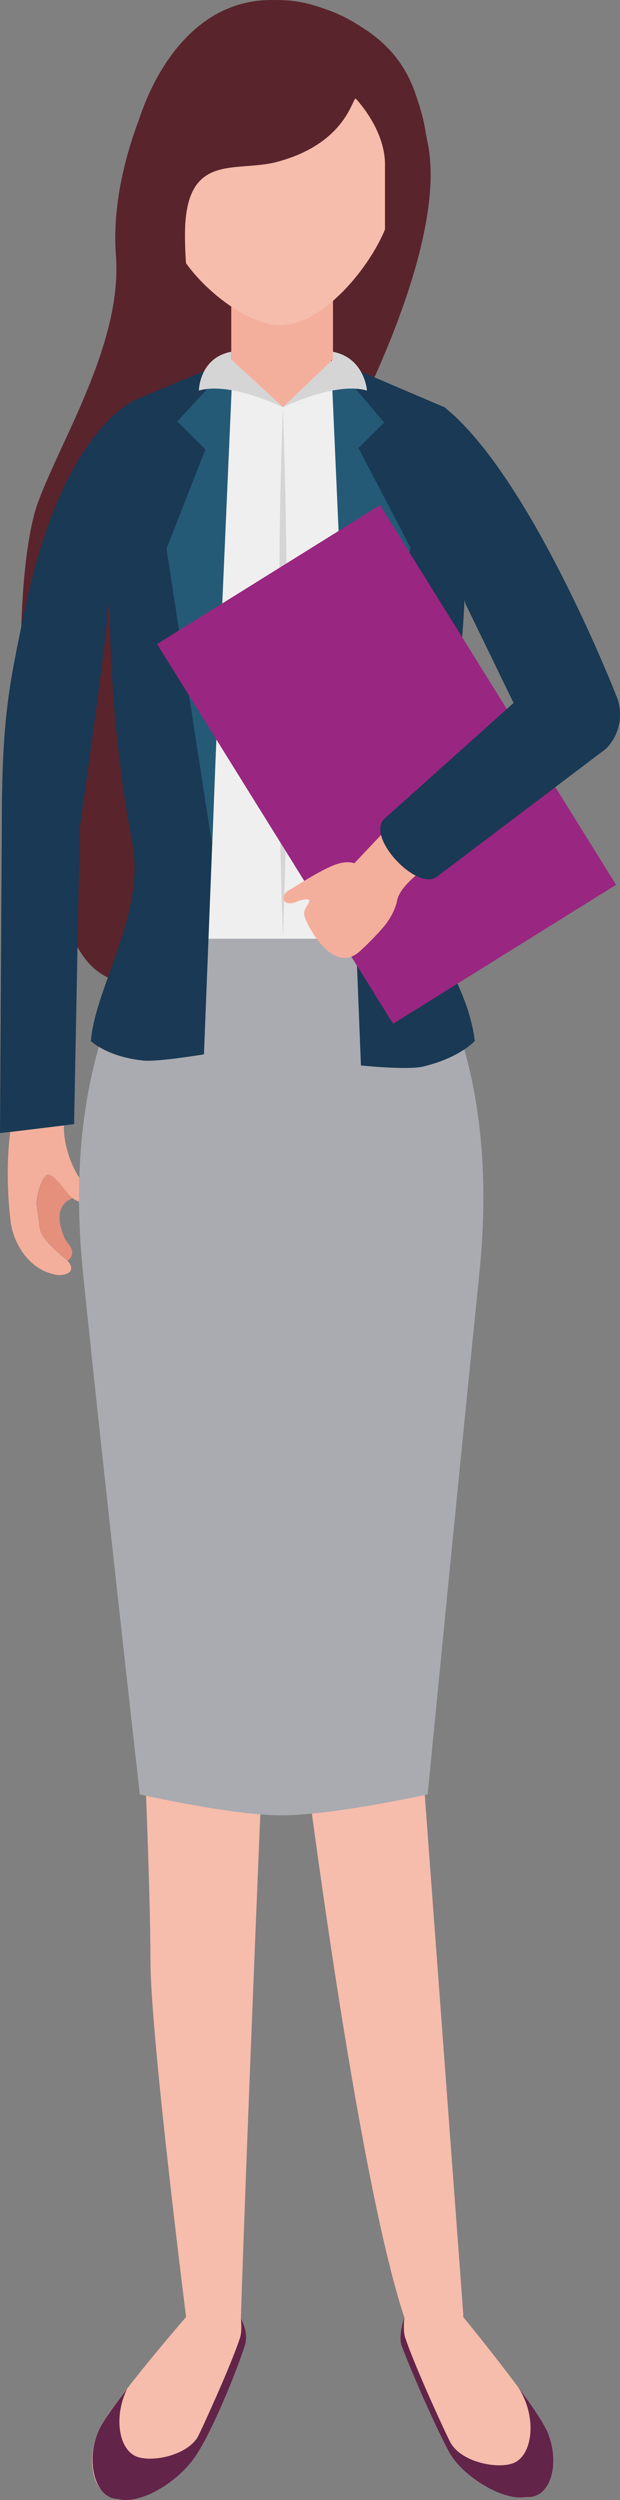 <?xml version="1.0" encoding="UTF-8"?><svg id="_レイヤー_1" xmlns="http://www.w3.org/2000/svg" viewBox="0 0 37.91 152.66"><rect x="0" y="0" width="37.91" height="152.66" fill="#808080" stroke="none"/><defs><style>.cls-1{fill:#f4af9c;}.cls-1,.cls-2,.cls-3,.cls-4,.cls-5,.cls-6,.cls-7,.cls-8,.cls-9,.cls-10,.cls-11{stroke-width:0px;}.cls-2{fill:#255a77;}.cls-3{fill:#632449;}.cls-4{fill:#5a242c;}.cls-5{fill:#193954;}.cls-6{fill:#d5d5d6;}.cls-7{fill:#a9abb0;}.cls-8{fill:#992680;}.cls-9{fill:#e58f7d;}.cls-10{fill:#efefef;}.cls-11{fill:#f6bcac;}</style></defs><path class="cls-4" d="M26.09,8.45c1.03,4.19-1.4,11.03-4.21,16.75-2.37,4.82,5.16,12.72-1.01,21.58-6.17,8.85-5.6,13.45-11.15,13.45-4.57,0-5.08-1.85-6.99-7.71-1.91-5.86-1.84-17.98-.4-21.86,1.43-3.88,5.15-9.74,4.76-15.04-.4-5.31,2.32-10.39,2.32-10.39,0,0,3.78-7.15,10.33-4.72,5.56,2.06,5.76,5.51,6.36,7.95Z"/><path class="cls-5" d="M8.59,24.28s-4.68,1.37-7.1,13.08c-.94,4.54-1.38,6.44-1.38,13.16h4.77s1.92-13.22,1.93-15.68c.04-7.43,1.79-10.56,1.79-10.56Z"/><polygon class="cls-5" points="4.53 68.64 0 69.19 .11 50.51 4.88 50.51 4.53 68.64"/><path class="cls-9" d="M4.14,76.99h0c-.05-.06-.11-.11-.19-.17-.84-.7-1.44-1.27-1.52-1.88-.06-.48-.11-.82-.18-1.35-.06-.5.33-1.83.7-1.87.36-.04,1.13,1.1,1.35,1.32.05.04.09.09.14.12-.46.17-1.26.74-.46,2.5.14.31.81.77.15,1.34Z"/><path class="cls-1" d="M.63,69.11s-.36,2.32.02,5.48c.15,1.23,1.07,3.02,2.91,3.27.19.03.68-.08.75-.25.09-.23.06-.43-.37-.79-.84-.7-1.44-1.27-1.52-1.88-.06-.48-.11-.82-.18-1.35-.06-.5.33-1.83.7-1.87.36-.04,1.13,1.1,1.35,1.32.7.68,1.68.37,1.05-.42-1.57-1.94-1.43-3.89-1.43-3.89l-3.29.4Z"/><path class="cls-10" d="M27.61,25.31c-2.09-.93-7.25-3.35-7.25-3.35h-6.22s-3.72,2.07-5.81,3c0,0-2.64,10.57-1.09,17.22,1.5,6.41,2.05,15.14,2.05,15.14h15.81s-.34-8.78,1.71-15.03c2.72-8.33.8-16.97.8-16.97Z"/><polygon class="cls-1" points="20.36 21.96 17.3 24.87 14.14 21.96 14.14 16.75 20.36 16.75 20.36 21.96"/><path class="cls-11" d="M23.82,13.16c-.54,2.32-3.78,6.7-6.7,6.7-2.51,0-6.55-3.65-6.73-6.05,0,0-.63-4.3-.72-5.74-.27-4.27,3.73-7.75,7.44-7.75h0c3.72,0,7.85,3.48,7.55,7.75-.1,1.45-.52,3.68-.85,5.09Z"/><path class="cls-4" d="M21.19,21.54s2.35-4.68,2.35-6.26v-5.24c0-2.18-1.79-4.02-1.79-4.02-.23,0-.6,2.75-4.83,3.87-2.54.67-5.61-.66-5.61,4.45,0,2.34.33,5.09,1.59,6.93,0,0-4.98-2.84-4.98-11.08C7.92,8,10.24,0,16.6,0,21.15,0,26.19,3.11,26.19,10.19c0,4.1-1.48,10.21-5,11.35Z"/><path class="cls-11" d="M25.58,104.32l2.73,36.76c.1,1.01-.33,1.6-1.16,1.89-.69.24-1.98-.19-2.26-.97-2.33-6.55-4.99-24.41-6.66-37.67h7.35Z"/><path class="cls-11" d="M16.18,104.51s-1.09,25.63-1.47,37.63c-.03,1.04-2.11,2.54-3.25,0,0,0-2.26-17.79-2.26-22.4s-.48-15.23-.48-15.23h7.46Z"/><path class="cls-7" d="M25.1,57.32h-15.81c-.68.79-5.6,6.95-4.21,20.45,1.23,12.01,3.47,31.8,3.47,31.8,0,0,5.65,1.28,8.64,1.28,3.15,0,8.96-1.28,8.96-1.28,0,0,1.93-19.79,3.16-31.8,1.39-13.51-3.53-19.66-4.21-20.45Z"/><path class="cls-11" d="M14.72,141.49s.11.79-.04,1.25c-.59,1.79-2.35,5.82-3.31,7.39-.71,1.16-3.4,2.8-4.7,2.26-1.1-.45-1.37-2.43-.6-4.06.77-1.62,5.3-6.84,5.3-6.84h3.35Z"/><path class="cls-3" d="M14.73,141.58h0c.02.21.07.79-.05,1.17-.45,1.36-1.66,4.09-2.51,5.91-.61,1.29-2.91,1.72-3.83,1.34-1.1-.45-1.37-2.44-.6-4.06.01-.03.03-.05.04-.08-.78,1.01-1.45,1.94-1.71,2.48-.77,1.62-.41,3.71.69,4.16.14.06.29.08.45.09,1.34.39,3.73-1.03,4.81-2.71,1-1.55,2.35-4.83,2.94-6.62.28-.84-.24-1.69-.24-1.69Z"/><path class="cls-11" d="M24.73,141.48s-.11.79.04,1.25c.59,1.79,2.35,5.82,3.31,7.39.71,1.16,3.4,2.8,4.7,2.26,1.1-.45,1.37-2.44.6-4.06-.77-1.62-5.06-6.84-5.06-6.84h-3.59Z"/><path class="cls-3" d="M33.38,148.32c-.26-.55-.92-1.51-1.68-2.53.13.21.23.39.3.55.77,1.62.5,3.61-.6,4.06-.96.39-3.28-.04-3.91-1.35-.81-1.67-2.23-4.86-2.72-6.32-.15-.46-.04-1.25-.04-1.25,0,0-.4,1.15-.17,1.76.67,1.76,2,4.8,2.87,6.43.8,1.52,3.28,3.03,4.66,2.81h0c.26.01.5-.01.7-.1,1.1-.45,1.37-2.44.6-4.06Z"/><path class="cls-5" d="M20.36,21.96l6.84,2.92s.68.51.94,1.84c.19.99,1.42,12.92-2.27,25.64-1.08,3.73,2.63,6.83,3.16,11.2,0,0-.88,1.01-3.13,1.56-.96.24-3.83-.06-3.83-.06l-1.71-43.11Z"/><path class="cls-5" d="M14.14,21.96l-5.78,2.42s-.68.51-.94,1.84c-.19.96-1.86,11.78.67,25.27.81,4.33-2.29,8.82-2.53,12.08,0,0,.97.96,3.21,1.19.9.09,3.7-.38,3.7-.38l1.67-42.4Z"/><polygon class="cls-2" points="20.24 21.96 23.49 25.8 21.92 27.36 25.1 33.44 21.54 51.4 20.24 21.96"/><polygon class="cls-2" points="14.24 22.04 10.84 25.74 12.56 27.44 10.18 33.51 12.95 51.48 14.24 22.04"/><path class="cls-6" d="M17.3,24.87s3.22-1.59,5.14-1.02c0,0-.14-2-2.09-2.37v.48l-3.06,2.91Z"/><path class="cls-6" d="M17.3,24.87s-3.22-1.59-5.14-1.02c0,0,.02-2,1.98-2.37v.48l3.17,2.91Z"/><path class="cls-6" d="M17.3,24.87c.09,2.7.16,5.41.2,8.11l.06,8.11-.06,8.11c-.03,2.7-.1,5.41-.2,8.11-.09-2.7-.16-5.41-.2-8.11l-.06-8.11.06-8.11c.03-2.7.1-5.41.2-8.11Z"/><rect class="cls-8" x="15.6" y="33.02" width="16.06" height="27.31" transform="translate(-21.09 19.54) rotate(-31.9)"/><path class="cls-5" d="M37.69,42.5c.62,1.49-.09,3.2-1.59,3.82h0c-1.49.62-3.2-.09-3.82-1.59l-3.79-7.8c-.3-.44-1.76-12.42-1.3-12.05,5.28,4.23,10.5,17.62,10.5,17.62Z"/><path class="cls-1" d="M28.49,51.41l-2.79-2.97-4.03,4.27c-.37-.11-.84-.08-1.49.22-.94.44-1.41.77-2.5,1.42-.6.36-.38.99.33.76,0,0,.81-.35.9-.12.03.07-.09.23-.17.37-.22.35-.15.55-.05.79.4.93,1.81,3.28,3.31,1.94.44-.39,1.17-1.14,1.52-1.57.27-.34.64-.91.77-1.56.29-1.47,4.2-3.55,4.2-3.55Z"/><path class="cls-5" d="M26.79,53.47c-1.15,1.13-4.45-2.33-3.3-3.46l9.44-8.45c1.15-1.13,3-1.12,4.14.03h0c1.14,1.15,1.12,3-.03,4.14l-10.25,7.75Z"/></svg>